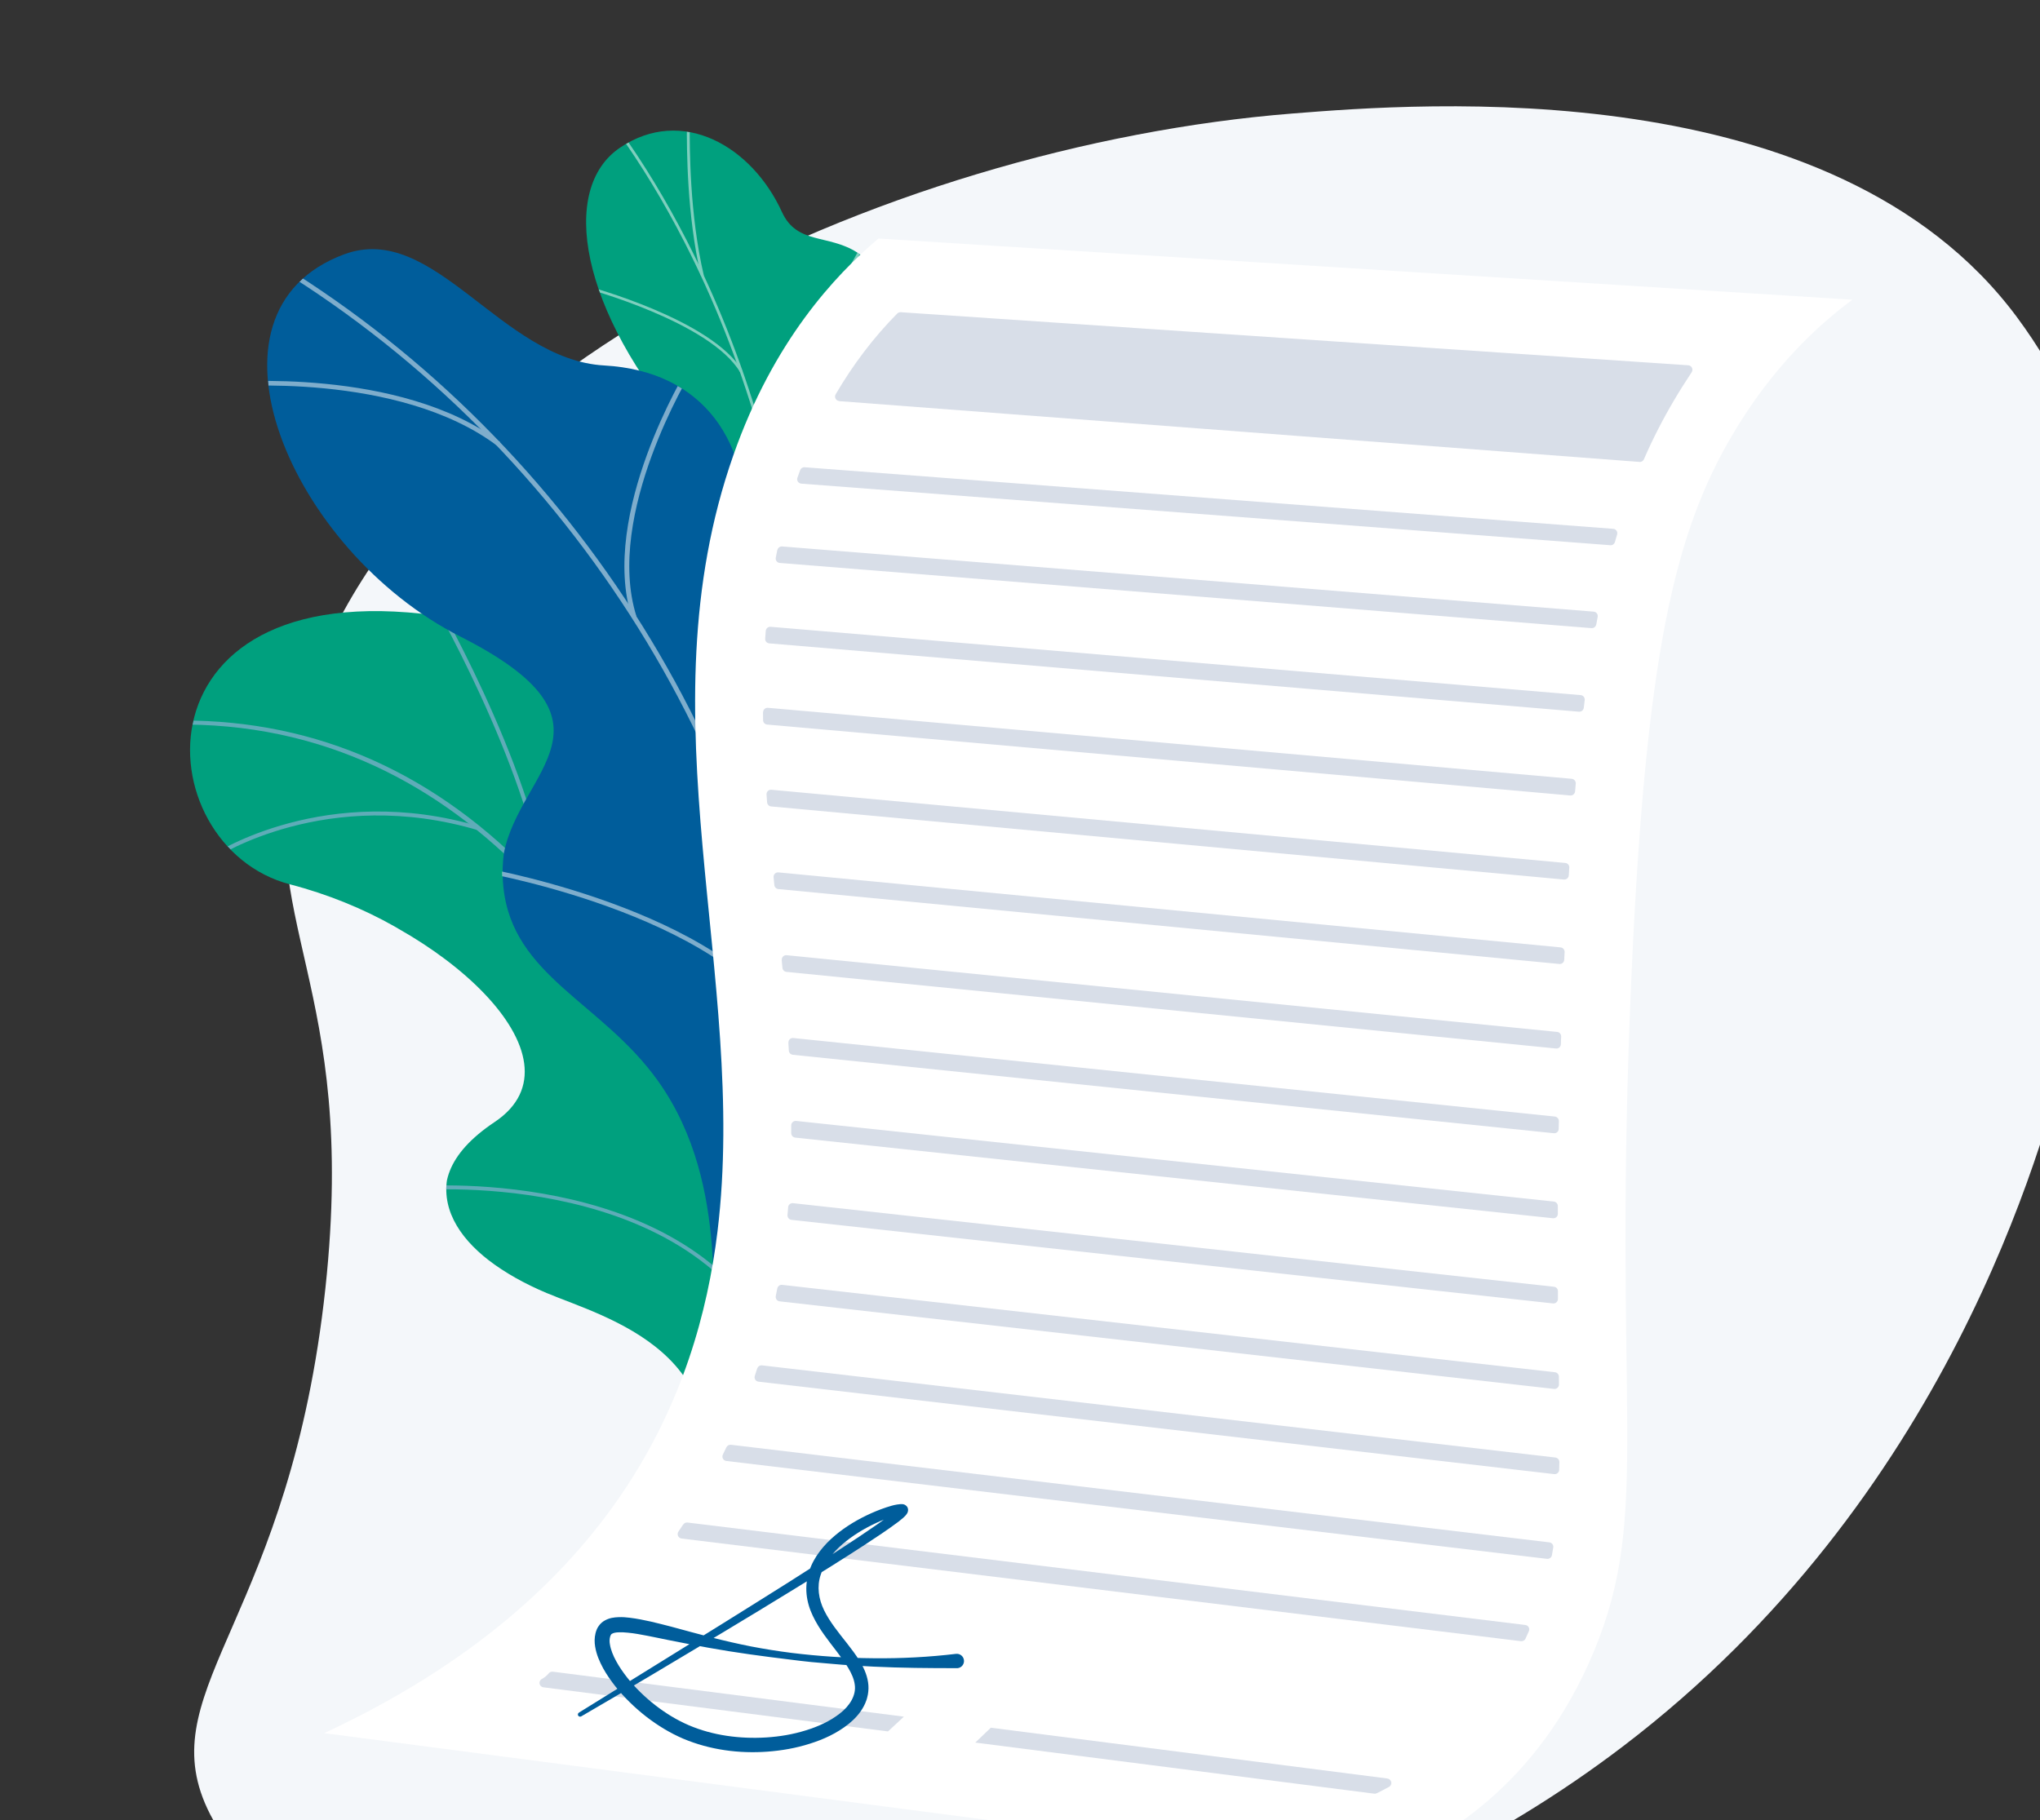 <?xml version="1.0" encoding="UTF-8"?><svg xmlns="http://www.w3.org/2000/svg" xmlns:xlink="http://www.w3.org/1999/xlink" viewBox="0 0 214 191"><rect x="0" y="0" width="214" height="191" fill="#333333" stroke="none"/><defs><style>.cls-1{fill:none;}.cls-2{fill:#d8dee8;}.cls-3{fill:#beb8f2;}.cls-4{mix-blend-mode:soft-light;opacity:.5;}.cls-5{isolation:isolate;}.cls-6{clip-path:url(#clippath-1);}.cls-7{clip-path:url(#clippath-3);}.cls-8{clip-path:url(#clippath-2);}.cls-9{fill:#fcfdfe;}.cls-10{fill:#fff;}.cls-11{fill:#00a07e;}.cls-12{fill:#005d9b;}.cls-13{fill:#f4f7fa;}.cls-14{clip-path:url(#clippath);}</style><clipPath id="clippath"><rect class="cls-1" width="214" height="191"/></clipPath><clipPath id="clippath-1"><path class="cls-1" d="M95.4,170.61l-19.13,5.23s-6.28-8.83-3.49-17.04c5.7-16.75-9.36-20.57-15.43-23.12-9.15-3.84-15.55-11.22-5.47-17.94,10.08-6.73-5.76-20.87-21.44-24.94-15.34-3.98-17.11-33.56,16.89-27.98,20.3,3.33,22.71,23.24,26.31,33,3.6,9.76,18.7,6.53,16.95,20.13-1.5,11.62-7.68,21.49.59,26.94s11.12,13.32,4.23,25.72Z"/></clipPath><clipPath id="clippath-2"><path class="cls-1" d="M75.55,110.71l14.86.6s6.54-8.57,2.22-12.55c-4.32-3.99.49-12.62,2.48-17.51,5.39-13.27-10.91-16.5-5.46-34.09,1.45-4.68,5.91-13.12,2.79-18.05-3.55-5.61-8.39-2.44-10.42-6.87-3.16-6.92-10.48-11.14-16.98-6.76-6.42,4.32-4.23,17.13,7.06,30.1,6.98,10.14,6.43,12.43,3.99,17.71-1.71,3.7-8.79,12.59-4.38,18.17,4.41,5.58,7.38,11.11,3.85,14.84-5.36,5.67-.01,14.41-.01,14.41Z"/></clipPath><clipPath id="clippath-3"><path class="cls-1" d="M72.32,118.02l23.45,2.59c1.76-2.98,4.22-8.57-.51-10.54-6.58-2.73-5.24-14.09-2.83-17.88,2.98-4.69,9.67-15.75-.43-20.13-8.41-3.65-14.62-4.38-13.82-15.08.8-10.7-4.47-18.06-14.78-18.64-10.84-.6-17.87-15.15-27.28-11.67-16.4,6.06-5.59,31.13,12.18,40.12,17.77,8.99,6.22,14.08,4.56,22.72-2.26,11.8,15.09,11.27,18.97,16.47,3.04,4.07,1.72,9.05.49,12.04Z"/></clipPath></defs><g class="cls-5"><g id="Layer_2"><g id="Layer_1-2"><g class="cls-14"><path class="cls-13" d="M216.98,109.81c-2.72,10.64-12.68,47.46-46.68,73.4-53.62,40.93-137.69,32.39-148.81,5.98-5.16-12.25,8.97-19.81,12.65-54.06,3.45-32.12-7.62-38.16-3.26-57.48C39.44,39.69,93.03,15.29,135.59,11.91c13.32-1.06,56.76-4.51,75.97,21.34,18.09,24.34,10.35,57.24,5.42,76.55Z"/><g class="cls-6"><path class="cls-11" d="M95.4,170.61l-19.13,5.23s-6.28-8.83-3.49-17.04c5.7-16.75-9.36-20.57-15.43-23.12-9.15-3.84-14.56-10.56-6.85-17.98,8.73-8.4-4.39-20.83-20.06-24.9-15.34-3.98-17.11-33.56,16.89-27.98,20.3,3.33,22.71,23.24,26.31,33,3.6,9.76,18.7,6.53,16.95,20.13-1.5,11.62-7.68,21.49.59,26.94s11.12,13.32,4.23,25.72Z"/><g class="cls-4"><path class="cls-3" d="M87.6,174.65l-.42.04c-.02-.26-2.33-26.12-12.36-51.07-9.23-22.98-27.09-49.87-59.73-47.44l-.03-.42c14.53-1.08,27.39,3.46,38.22,13.49,8.65,8.01,16.03,19.53,21.94,34.23,10.04,25.01,12.36,50.92,12.38,51.18Z"/><path class="cls-3" d="M57.63,93.63l-.41.06c-1.99-13.79-12.25-31.36-12.35-31.53l.36-.21c.1.18,10.41,17.81,12.41,31.68Z"/><path class="cls-3" d="M50.23,87.14c-15.91-4.76-27.51,2.78-27.62,2.86l-.23-.35c.12-.08,11.86-7.72,27.97-2.91l-.12.4Z"/><path class="cls-3" d="M80.49,140.28c-9.72-17.81-36.9-15.4-37.16-15.35l-.1-.41c.25-.07,27.82-2.41,37.63,15.56l-.37.2Z"/><path class="cls-3" d="M78.41,132.18l-.42.03c-.8-12.92,10.16-24.96,10.28-25.08l.31.28c-.11.12-10.95,12.03-10.17,24.77Z"/><path class="cls-3" d="M86.73,170.62c-2.61-7.25-14.8-10.23-14.92-10.26l.1-.41c.51.12,12.53,3.06,15.22,10.52l-.39.14Z"/><path class="cls-3" d="M86.27,164.49l-.42.04c-.59-6.07,6.4-14.92,8.7-17.82.32-.41.61-.77.64-.84l.38.19c-.05.1-.24.34-.69.91-2.27,2.88-9.19,11.63-8.61,17.52Z"/></g></g><path class="cls-11" d="M75.56,96.3c-3.08,3.26-2.45,7.57-1.5,10.61.41.12.62.29,1.01.51,3.52,1.91,5.43,1.98,9.2,3.32.81.29,3.45.41,4.53.39l2.02-.07s6.12-8.32,1.8-12.3c-4.32-3.99.49-12.62,2.48-17.51,1.22-3,.82-4.77,1.09-5.94,2.87-12.44,7.62-14.98,6.07-19.6-1.71-5.1-7.99-3.46-10.15-8.91-2.44-6.15,3.94-12.37.33-17.68-.62-.91-1.28-1.83-2.51-2.62-3.05-1.96-6.33-.81-7.9-4.25-3.16-6.92-10.48-11.14-16.98-6.76-6.42,4.32-4.23,17.13,7.06,30.1,6.98,10.14,6.43,12.43,3.99,17.71-1.71,3.7-8.79,12.59-4.38,18.17,4.41,5.58,7.38,11.11,3.85,14.84Z"/><g class="cls-8"><g class="cls-4"><path class="cls-9" d="M82.22,110.32l.29.05c.27-1.6.52-3.23.75-4.82,1.68-11.8,2.1-23.33,1.27-34.28-.71-9.28-2.33-18.27-4.82-26.72-2-6.8-4.58-13.28-7.65-19.28-2.16-4.21-4.54-8.15-7.08-11.68-.44-.62-.93-1.22-1.41-1.81-.63-.78-1.28-1.59-1.83-2.43l-.25.14c.55.85,1.21,1.66,1.84,2.45.47.59.96,1.19,1.4,1.8,2.53,3.53,4.91,7.45,7.06,11.65,3.07,5.98,5.63,12.45,7.63,19.23,2.49,8.43,4.11,17.4,4.81,26.66.83,10.93.41,22.45-1.27,34.23-.23,1.59-.48,3.21-.75,4.81Z"/><path class="cls-9" d="M82,55l.29-.04c-2-11.61,8.36-29.1,8.47-29.28l-.26-.14c-.11.18-10.52,17.75-8.5,29.45Z"/><path class="cls-9" d="M84.54,87.89h.29c-.37-8.03-13.39-17.8-13.52-17.9l-.18.21c.13.1,13.05,9.79,13.41,17.68Z"/><path class="cls-9" d="M84.33,92.45l.29.04c.76-5.18,4.79-11.82,11.34-18.7q.33-.35.34-.4l-.29-.04.15.02-.13-.07s-.14.16-.29.31c-6.59,6.92-10.64,13.61-11.41,18.85Z"/><path class="cls-9" d="M82.67,107.38l.29-.04c-.96-5.71-8.95-10.11-9.03-10.15l-.15.24c.08.04,7.95,4.37,8.89,9.95Z"/><path class="cls-9" d="M82.64,110.46c2.42-4.04,6.18-7.55,11.49-10.74l-.16-.23c-5.35,3.21-9.14,6.75-11.58,10.83l.26.14Z"/><path class="cls-9" d="M73.54,28.94l.29-.05c-1.5-6.4-1.48-13.43-1.48-15.74,0-.56,0-.76-.01-.82l-.29.04c0,.05,0,.37,0,.78,0,2.32-.02,9.36,1.48,15.8Z"/><path class="cls-9" d="M77.63,39.04l.26-.13c-3.25-5.38-15.98-8.81-16.52-8.96l-.08.26c.13.03,13.16,3.54,16.34,8.83Z"/></g></g><path class="cls-12" d="M75.55,139.29c1.02,0,.45-5.33,4.16-11.62.93-1.57,5.38-10.49,12.85-9.87,1.45.12,2.9.24,4.35.36,1.63-3.1,2.59-6.32-1.65-8.08-6.58-2.73-5.24-14.09-2.83-17.88,2.98-4.69,9.67-15.75-.43-20.13-8.41-3.65-14.62-4.38-13.82-15.08.8-10.7-4.47-18.06-14.78-18.64-10.84-.6-17.87-15.15-27.28-11.67-16.4,6.06-5.59,31.13,12.18,40.12,17.77,8.99,6.22,14.08,4.56,22.72-.11.81-.21,2.08-.05,3.59.98,9.34,10.29,12.03,16.2,20.29,8.06,11.26,4.83,25.91,6.54,25.89Z"/><g class="cls-7"><g class="cls-4"><path class="cls-9" d="M83.8,115.76l.51-.04c-2.91-35.19-23.9-68.89-54.79-87.93l-.28.4c30.76,18.96,51.67,52.51,54.56,87.56Z"/><path class="cls-9" d="M80.47,96.7l.51.06c1.77-13.77,15.65-23.07,15.79-23.17l-.29-.4c-.14.09-14.21,9.51-16.01,23.5Z"/><path class="cls-9" d="M83.07,109.3l.48-.18c-5.44-13.09-32.1-17.92-32.37-17.97l-.09.47c.27.05,26.65,4.82,31.99,17.67Z"/><path class="cls-9" d="M66.27,64.8l.49-.14c-3.36-10.7,5.68-25.53,5.77-25.68l-.44-.24c-.09.15-9.25,15.16-5.82,26.06Z"/><path class="cls-9" d="M52.15,46.77l.32-.38c-10.54-7.92-28.66-6.29-28.85-6.27l.05.48c.18-.02,18.1-1.62,28.48,6.17Z"/></g></g><path class="cls-10" d="M194.33,31.45c-34.06-2.14-68.12-4.28-102.18-6.42-4.59,3.89-11.03,10.79-15.22,22.74-9.66,27.5,1.59,54.69-1.66,81.42-2.07,17.04-10.62,38.4-41.26,52.67,36.57,4.79,73.15,9.57,109.72,14.36,7.56-2.89,17.63-8.91,23.46-22.91,6.18-14.84,1.85-24.88,3.98-71.54,1.5-32.84,4.44-45.79,10.58-56.17,4.25-7.19,9.04-11.54,12.57-14.15Z"/><path class="cls-2" d="M82.68,126.68c-.02.27-.04.54-.07.81-.02.25.16.48.41.51l79.89,8.77c.28.03.52-.19.52-.47,0-.27,0-.54,0-.82,0-.24-.18-.44-.42-.46l-79.82-8.77c-.26-.03-.49.16-.52.43Z"/><path class="cls-2" d="M83,118.08c0,.27,0,.54,0,.82,0,.24.18.44.42.47l79.48,8.46c.28.03.52-.18.52-.46,0-.27,0-.54,0-.82,0-.24-.18-.44-.42-.47l-79.48-8.46c-.28-.03-.52.19-.52.47Z"/><path class="cls-2" d="M81.54,135.19c-.05.27-.1.53-.16.8-.05.27.13.53.4.56l81.24,9.19c.28.03.52-.19.52-.47,0-.27,0-.54-.01-.82,0-.24-.18-.43-.41-.46l-81.07-9.17c-.24-.03-.46.14-.51.38Z"/><path class="cls-2" d="M94.83,180.13l-36.84-4.72c-.16-.02-.32.04-.42.17-.2.24-.44.44-.72.59-.42.23-.29.82.15.88l36.15,4.63c.56-.52,1.12-1.03,1.67-1.55Z"/><path class="cls-2" d="M145.55,186.62l-41.61-5.33c-.54.52-1.08,1.04-1.63,1.56l41.84,5.36c.09.01.19,0,.27-.04.44-.22.87-.44,1.29-.67.4-.22.28-.82-.17-.87Z"/><path class="cls-2" d="M82.7,109.42c.02.27.03.55.05.82.01.23.19.41.42.44l79.83,8.23c.27.03.51-.18.51-.45,0-.27.01-.54.02-.82,0-.24-.18-.45-.42-.48l-79.89-8.24c-.29-.03-.53.2-.51.49Z"/><path class="cls-2" d="M71.67,159.96c-.17.25-.33.5-.5.75-.2.29-.02.68.33.73l88.05,10.77c.2.02.4-.08.48-.27.12-.26.24-.52.35-.78.13-.29-.06-.61-.37-.65l-87.89-10.75c-.18-.02-.35.06-.44.21Z"/><path class="cls-2" d="M76.2,151.86c-.12.26-.24.51-.37.77-.14.29.04.63.36.67l86.09,10.27c.25.03.47-.14.52-.38.05-.27.09-.54.14-.82.04-.26-.15-.5-.41-.53l-85.85-10.24c-.2-.02-.39.08-.48.27Z"/><path class="cls-2" d="M79.43,143.59c-.08.26-.17.52-.25.78-.09.28.09.58.39.61l83.47,9.7c.27.03.52-.18.52-.45,0-.27.01-.54.02-.82,0-.24-.18-.44-.41-.47l-83.23-9.67c-.22-.03-.43.11-.5.32Z"/><path class="cls-2" d="M82,100.73c.03.28.05.55.08.83.02.22.2.4.42.42l80.73,8.04c.27.03.5-.18.51-.45,0-.27.02-.54.03-.81,0-.25-.18-.46-.42-.48l-80.83-8.05c-.29-.03-.54.22-.51.51Z"/><path class="cls-2" d="M84.41,49.03c-.21-.02-.4.11-.47.3-.1.27-.2.53-.29.8,0,0,0,0,0,0-.1.29.1.59.41.62l84.87,6.46c.22.02.42-.13.48-.34.07-.27.15-.53.23-.79.08-.29-.12-.57-.41-.59l-84.81-6.46Z"/><path class="cls-2" d="M81.54,57.71c-.06.27-.11.54-.16.81-.05.27.14.53.42.55l85.15,6.84c.24.02.45-.15.5-.38.05-.27.1-.54.15-.8.05-.27-.14-.53-.42-.55l-85.13-6.84c-.23-.02-.45.14-.5.37Z"/><path class="cls-2" d="M88.03,42.09l83.96,6.38c.2.02.38-.1.46-.28.95-2.19,2.01-4.24,3.18-6.22.59-1,1.2-1.96,1.83-2.91.2-.3,0-.7-.35-.73l-82.62-5.57c-.14,0-.27.04-.37.14-2.46,2.49-4.62,5.33-6.46,8.48-.17.3.03.67.37.7Z"/><path class="cls-2" d="M81.15,92.04c.03.28.05.55.08.83.02.22.2.4.42.42l81.93,7.86c.27.03.5-.18.51-.44.01-.27.03-.54.04-.81.01-.25-.17-.46-.42-.49l-82.05-7.87c-.29-.03-.54.22-.51.51Z"/><path class="cls-2" d="M80.41,83.37c.02.27.04.55.06.82.02.23.2.41.42.43l83.17,7.67c.26.02.49-.17.51-.44.02-.27.03-.54.05-.81.02-.25-.17-.47-.42-.49l-83.28-7.68c-.29-.03-.53.21-.51.5Z"/><path class="cls-2" d="M80.04,74.75c0,.27,0,.55.01.82,0,.24.19.44.43.46l84.24,7.44c.26.02.48-.17.51-.43.02-.27.05-.54.07-.81.02-.26-.17-.48-.42-.51l-84.32-7.45c-.28-.02-.51.19-.51.47Z"/><path class="cls-2" d="M80.33,66.19c-.02.27-.04.54-.06.82-.02.26.17.48.43.5l84.94,7.17c.25.02.47-.16.5-.41.03-.27.07-.54.1-.81.03-.26-.16-.5-.42-.52l-84.98-7.17c-.26-.02-.49.17-.51.43Z"/><path class="cls-12" d="M60.74,179.7l14.75-9.14c4.9-3.06,9.82-6.11,14.63-9.31,1.19-.8,2.4-1.61,3.51-2.47.14-.11.27-.22.39-.33.06-.05.12-.11.16-.15.02-.02.04-.04.04-.05,0,0,0,0,0,.01,0,.02-.02.04-.02.05,0,.02-.03.1-.02.15,0,.09.04.22.1.29.07.09.14.13.16.14.05.02.07.03.08.03.01,0,.03,0,.03,0,0,0,.01,0,0,0,0,0-.02,0-.03,0-.05,0-.12.01-.2.03-.15.03-.31.07-.48.12-.65.19-1.31.45-1.94.74-1.27.59-2.48,1.33-3.52,2.22-1.03.89-1.91,1.98-2.29,3.22-.41,1.23-.22,2.54.37,3.74.59,1.2,1.49,2.3,2.39,3.44.45.57.9,1.17,1.31,1.82.4.65.77,1.4.9,2.26.07.43.06.88-.02,1.31-.05.21-.09.43-.17.63-.07.21-.16.4-.26.59-.4.76-.97,1.35-1.58,1.85-1.24.99-2.65,1.63-4.09,2.08-1.44.46-2.93.72-4.42.83-2.99.22-6.05-.18-8.85-1.36-1.4-.6-2.7-1.4-3.89-2.32-1.19-.93-2.27-1.98-3.22-3.16-.47-.6-.91-1.22-1.29-1.91-.37-.69-.7-1.42-.84-2.28-.07-.43-.08-.9.04-1.39.03-.12.07-.25.12-.37l.08-.18c.03-.06.08-.13.12-.19.17-.26.42-.48.67-.61.51-.28.98-.32,1.4-.34.42-.02.82.01,1.2.06,1.52.19,2.92.57,4.33.93,1.4.38,2.79.76,4.18,1.12,1.4.36,2.8.68,4.21.96,1.41.27,2.84.5,4.27.68,2.86.35,5.74.54,8.62.56,2.88.03,5.76-.12,8.61-.46h0c.41-.05.79.24.84.66.05.41-.24.79-.66.84-.03,0-.06,0-.09,0-2.92,0-5.83-.02-8.73-.16-1.45-.08-2.9-.15-4.35-.29-.72-.06-1.45-.13-2.17-.19-.72-.08-1.44-.15-2.16-.25-2.88-.35-5.76-.73-8.63-1.25-1.43-.26-2.86-.54-4.27-.82-.71-.14-1.41-.3-2.11-.43-.7-.13-1.39-.27-2.07-.33-.34-.04-.66-.05-.96-.04-.3,0-.57.06-.7.14-.18.04-.35.56-.24,1.12.09.57.34,1.19.66,1.77.32.59.71,1.15,1.13,1.69.85,1.08,1.86,2.06,2.95,2.91,1.09.85,2.28,1.58,3.54,2.12,2.53,1.08,5.36,1.45,8.14,1.28,1.39-.09,2.77-.32,4.09-.73,1.32-.4,2.59-.98,3.62-1.79,1.03-.8,1.74-1.92,1.55-3.06-.08-.58-.35-1.17-.7-1.75-.35-.58-.77-1.14-1.2-1.71-.87-1.14-1.82-2.3-2.49-3.71-.34-.7-.58-1.48-.66-2.29-.08-.81.02-1.64.27-2.4.25-.76.64-1.46,1.11-2.08.47-.62,1.01-1.17,1.59-1.66,1.16-.98,2.46-1.74,3.82-2.35.68-.3,1.38-.57,2.12-.78.19-.05.37-.1.58-.13.1-.02.21-.03.34-.04.03,0,.07,0,.11,0,.03,0,.08,0,.13,0,.02,0,.06.01.1.02.03,0,.07.02.14.05.04.02.13.07.22.18.07.08.12.24.12.35,0,.07-.02.17-.03.21-.01.04-.03.08-.05.12-.02.04-.06.1-.08.13-.05.07-.09.11-.13.16-.08.08-.16.15-.23.22-.15.13-.3.25-.45.37-1.19.9-2.4,1.68-3.61,2.48-2.43,1.58-4.89,3.11-7.36,4.62-2.47,1.52-4.94,3.02-7.42,4.51-4.96,2.97-9.93,5.95-14.93,8.85-.11.06-.25.03-.32-.08-.06-.11-.03-.25.08-.31Z"/></g></g></g></g></svg>